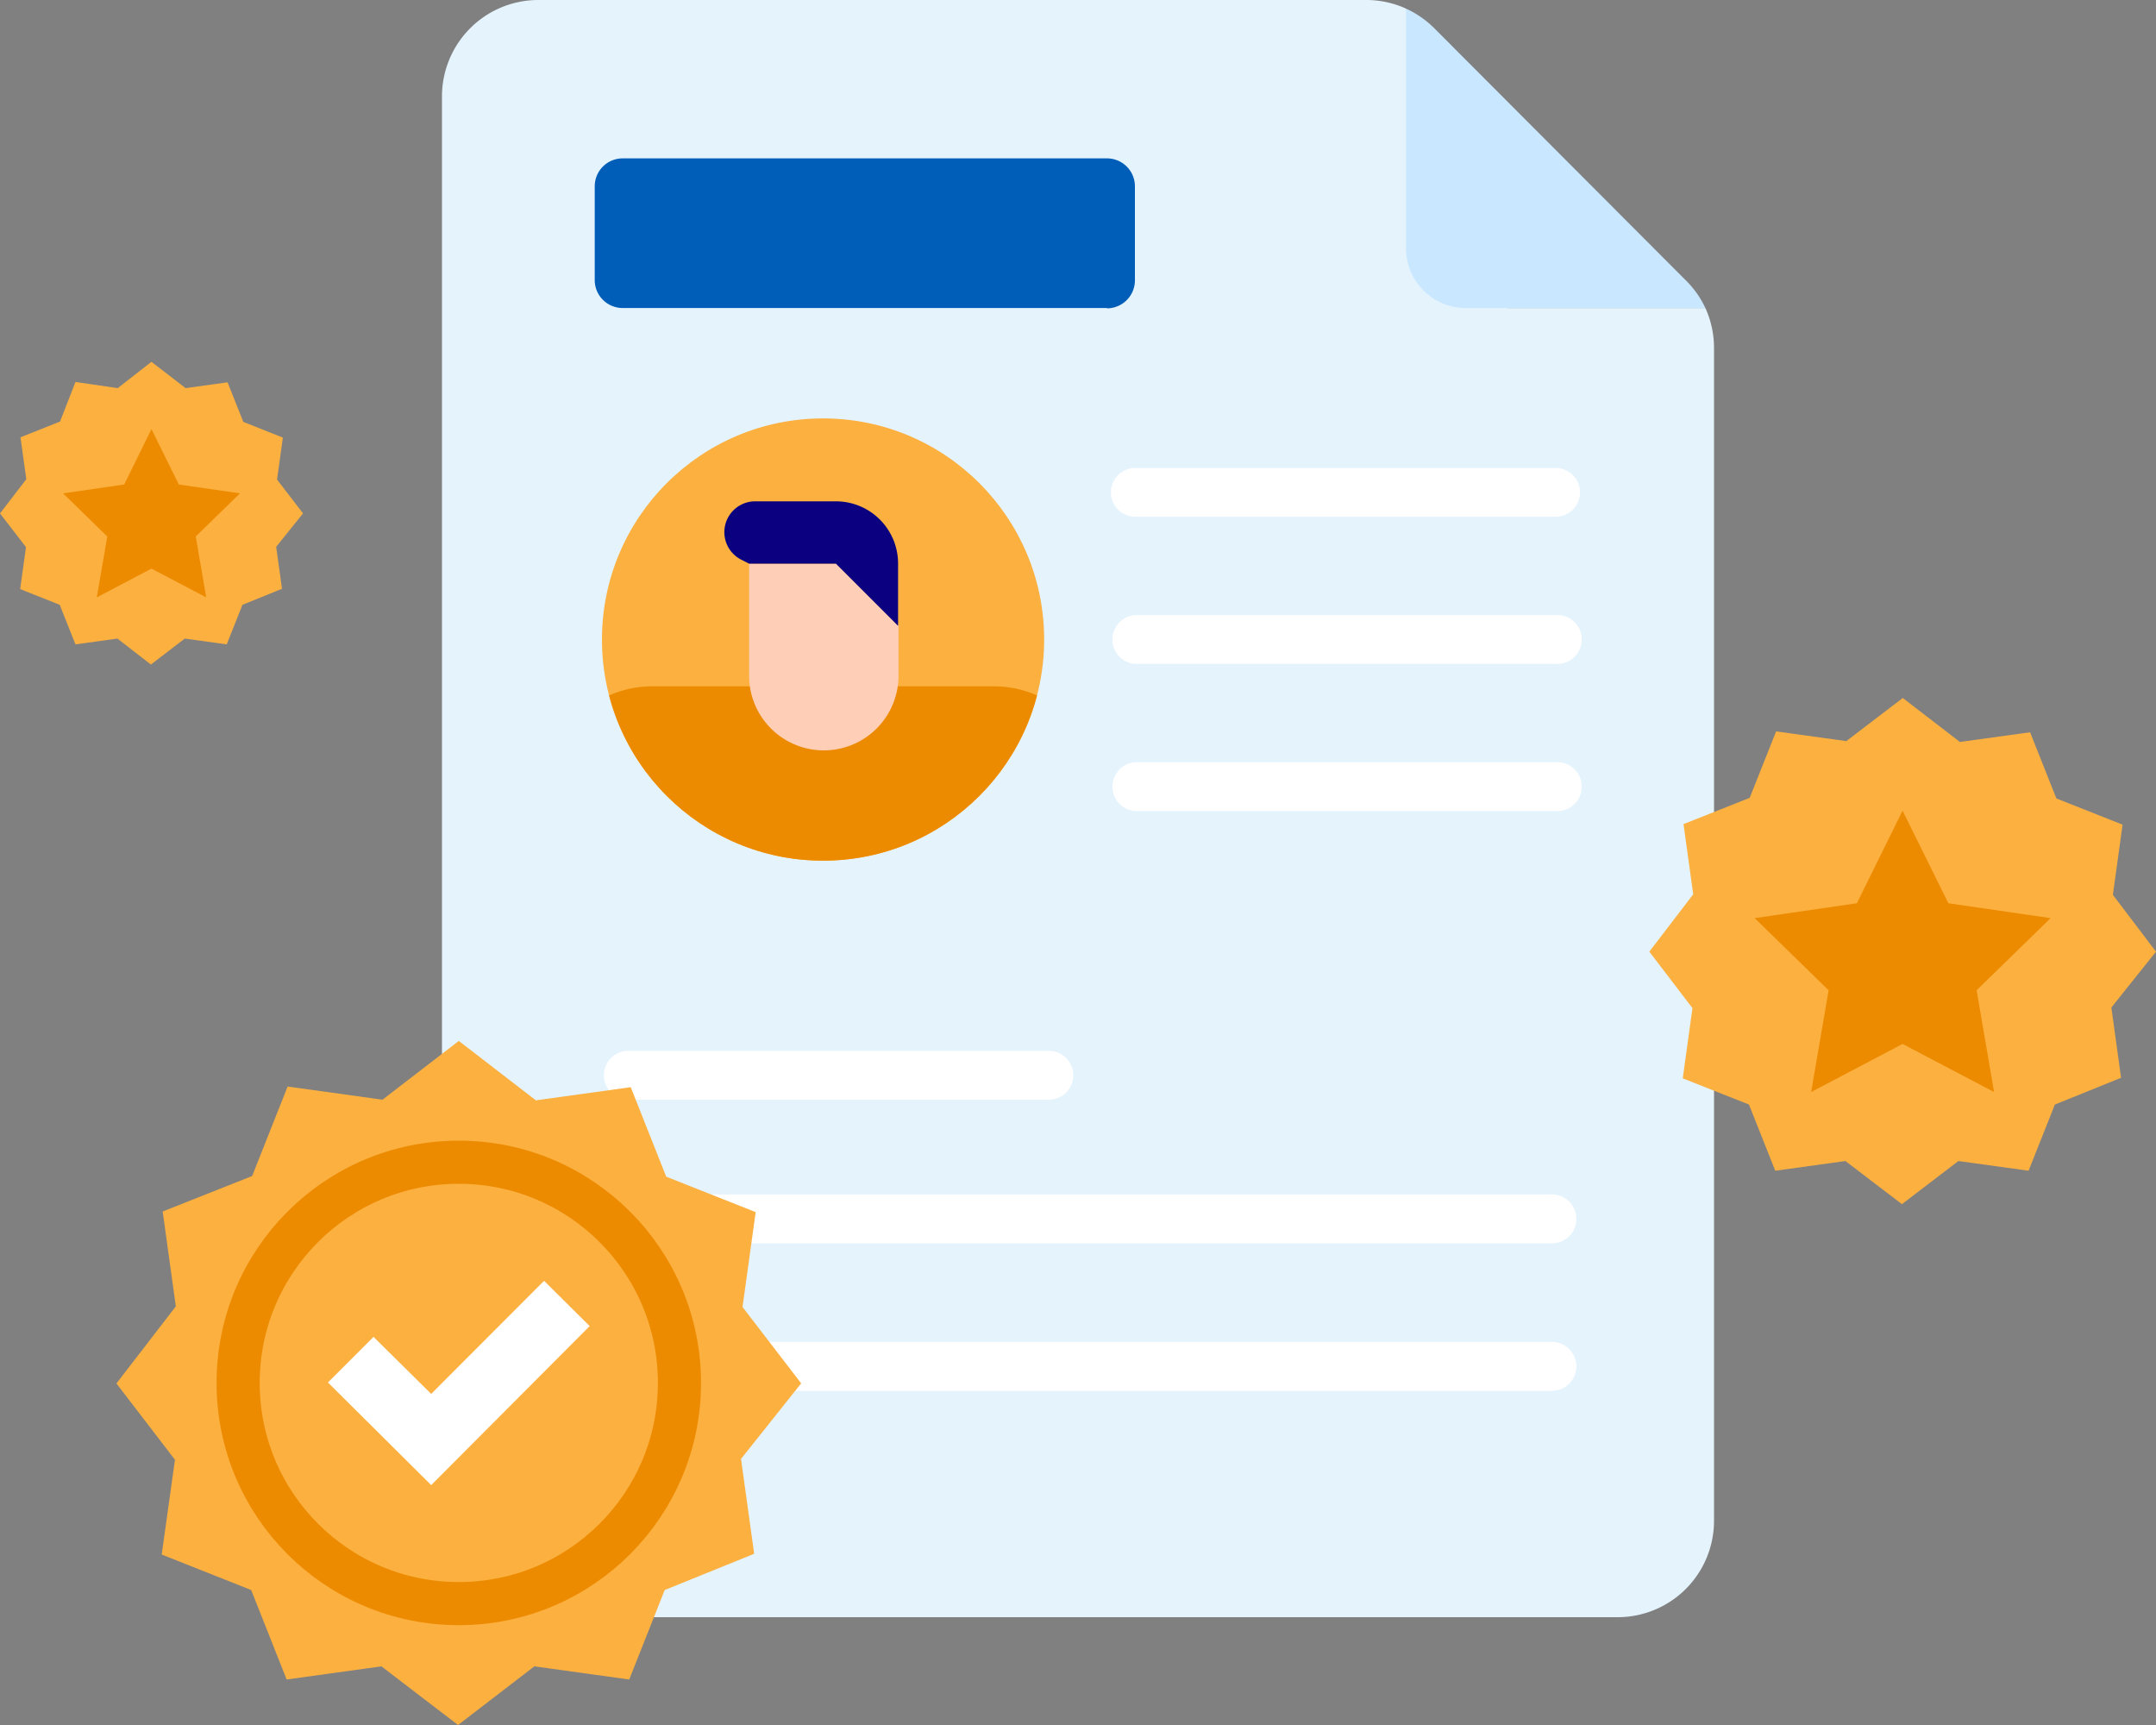 <svg id="design" xmlns="http://www.w3.org/2000/svg" xmlns:xlink="http://www.w3.org/1999/xlink" viewBox="0 0 200 160"><rect x="0" y="0" width="200" height="160" fill="#808080" stroke="none"/><defs><style>.cls-1{fill:#fbb040;}.cls-2{fill:#e5f3fd;}.cls-3{fill:#c9e8ff;}.cls-4{fill:#005eb8;}.cls-5{clip-path:url(#clip-path);}.cls-6{fill:#ed8b00;}.cls-7{fill:#ffceb6;}.cls-8{fill:#0a0080;}.cls-9{fill:#fff;}.cls-10{fill:none;stroke:#ed8b00;stroke-miterlimit:10;stroke-width:4px;}</style><clipPath id="clip-path"><circle class="cls-1" cx="76.35" cy="59.32" r="20.51"/></clipPath></defs><path class="cls-2" d="M158.2,28.57H140.09A5.54,5.54,0,0,1,134.55,23V8.41L130.43.8a8.86,8.86,0,0,0-3.7-.8H49.94A8.94,8.94,0,0,0,41,8.94V141.06A8.94,8.94,0,0,0,49.94,150H150.06a8.94,8.94,0,0,0,8.94-8.94V32.27A9,9,0,0,0,158.2,28.57Z"/><path class="cls-3" d="M156.38,26,133.05,2.62A9,9,0,0,0,130.43.8V23A5.54,5.54,0,0,0,136,28.57H158.2A9,9,0,0,0,156.38,26Z"/><path class="cls-4" d="M102.68,28.57H57.77a2.59,2.59,0,0,1-2.6-2.6V17.29a2.59,2.59,0,0,1,2.6-2.6h44.91a2.59,2.59,0,0,1,2.6,2.6V26a2.6,2.6,0,0,1-2.6,2.6Z"/><circle class="cls-1" cx="76.35" cy="59.32" r="20.51"/><g class="cls-5"><path class="cls-6" d="M60.51,63.66H92.2a9.91,9.91,0,0,1,9.91,9.9v33.68H92.2v-4H60.51v4H50.6V73.56A9.91,9.91,0,0,1,60.51,63.66Z"/><path class="cls-7" d="M69.49,52.28V62.67a6.93,6.93,0,1,0,13.86,0V58.05l-5.77-5.77Z"/><path class="cls-8" d="M69.49,52.28l-.73-.37A2.86,2.86,0,0,1,70,46.5h7.54a5.77,5.77,0,0,1,5.77,5.78v5.77l-5.77-5.77Z"/></g><path class="cls-9" d="M144.31,47.93h-39a2.26,2.26,0,0,1,0-4.52h39a2.26,2.26,0,1,1,0,4.52Z"/><path class="cls-9" d="M144.31,61.58h-39a2.27,2.27,0,0,1,0-4.53h39a2.27,2.27,0,1,1,0,4.53Z"/><path class="cls-9" d="M144.31,75.23h-39a2.27,2.27,0,0,1,0-4.53h39a2.27,2.27,0,1,1,0,4.53Z"/><path class="cls-9" d="M143.81,115.32H58.11a2.27,2.27,0,0,1,0-4.53h85.7a2.27,2.27,0,1,1,0,4.53Z"/><path class="cls-9" d="M143.81,129H58.11a2.27,2.27,0,0,1,0-4.53h85.7a2.27,2.27,0,1,1,0,4.53Z"/><path class="cls-9" d="M97.14,102h-39a2.27,2.27,0,0,1,0-4.53h39a2.27,2.27,0,1,1,0,4.53Z"/><path class="cls-1" d="M74.32,128.31l-5.44-7.08,1.22-8.8-8.3-3.29-3.29-8.3-8.8,1.22-7.15-5.51L35.48,102l-8.8-1.22-3.29,8.3-8.3,3.29,1.22,8.8-5.51,7.15,5.43,7.08L15,144.19l8.3,3.29,3.29,8.3,8.79-1.22L42.49,160l7.08-5.44,8.8,1.22,3.29-8.3,8.3-3.36-1.22-8.8Z"/><path class="cls-9" d="M50.47,118.8,40,129.29,34.65,124l-4.23,4.23L40,137.75,54.7,123Z"/><circle class="cls-10" cx="42.56" cy="128.27" r="20.47"/><path class="cls-1" d="M200,88.27,196,83l.9-6.51-6.14-2.43-2.44-6.14-6.51.9-5.3-4.08-5.24,4-6.51-.9L162.31,74l-6.14,2.44.9,6.51L153,88.27l4,5.24-.9,6.51,6.14,2.43,2.44,6.14,6.51-.9,5.24,4,5.24-4,6.51.9,2.44-6.14,6.14-2.48-.9-6.52Z"/><polygon class="cls-6" points="176.49 75.19 180.74 83.78 190.22 85.16 183.36 91.85 184.98 101.29 176.49 96.83 168.01 101.29 169.63 91.85 162.77 85.16 172.25 83.78 176.49 75.19"/><path class="cls-1" d="M28.11,47.62,25.7,44.48l.54-3.89-3.67-1.46-1.46-3.67L17.22,36l-3.17-2.44L10.92,36,7,35.43,5.57,39.1,1.9,40.56l.54,3.89L0,47.62l2.41,3.13-.54,3.89L5.54,56.1,7,59.77l3.89-.54L14,61.64l3.14-2.41,3.89.54,1.46-3.67,3.67-1.49-.54-3.89Z"/><polygon class="cls-6" points="14.05 39.8 16.59 44.94 22.26 45.76 18.16 49.76 19.13 55.41 14.05 52.74 8.98 55.41 9.95 49.76 5.85 45.76 11.52 44.94 14.05 39.8"/></svg>